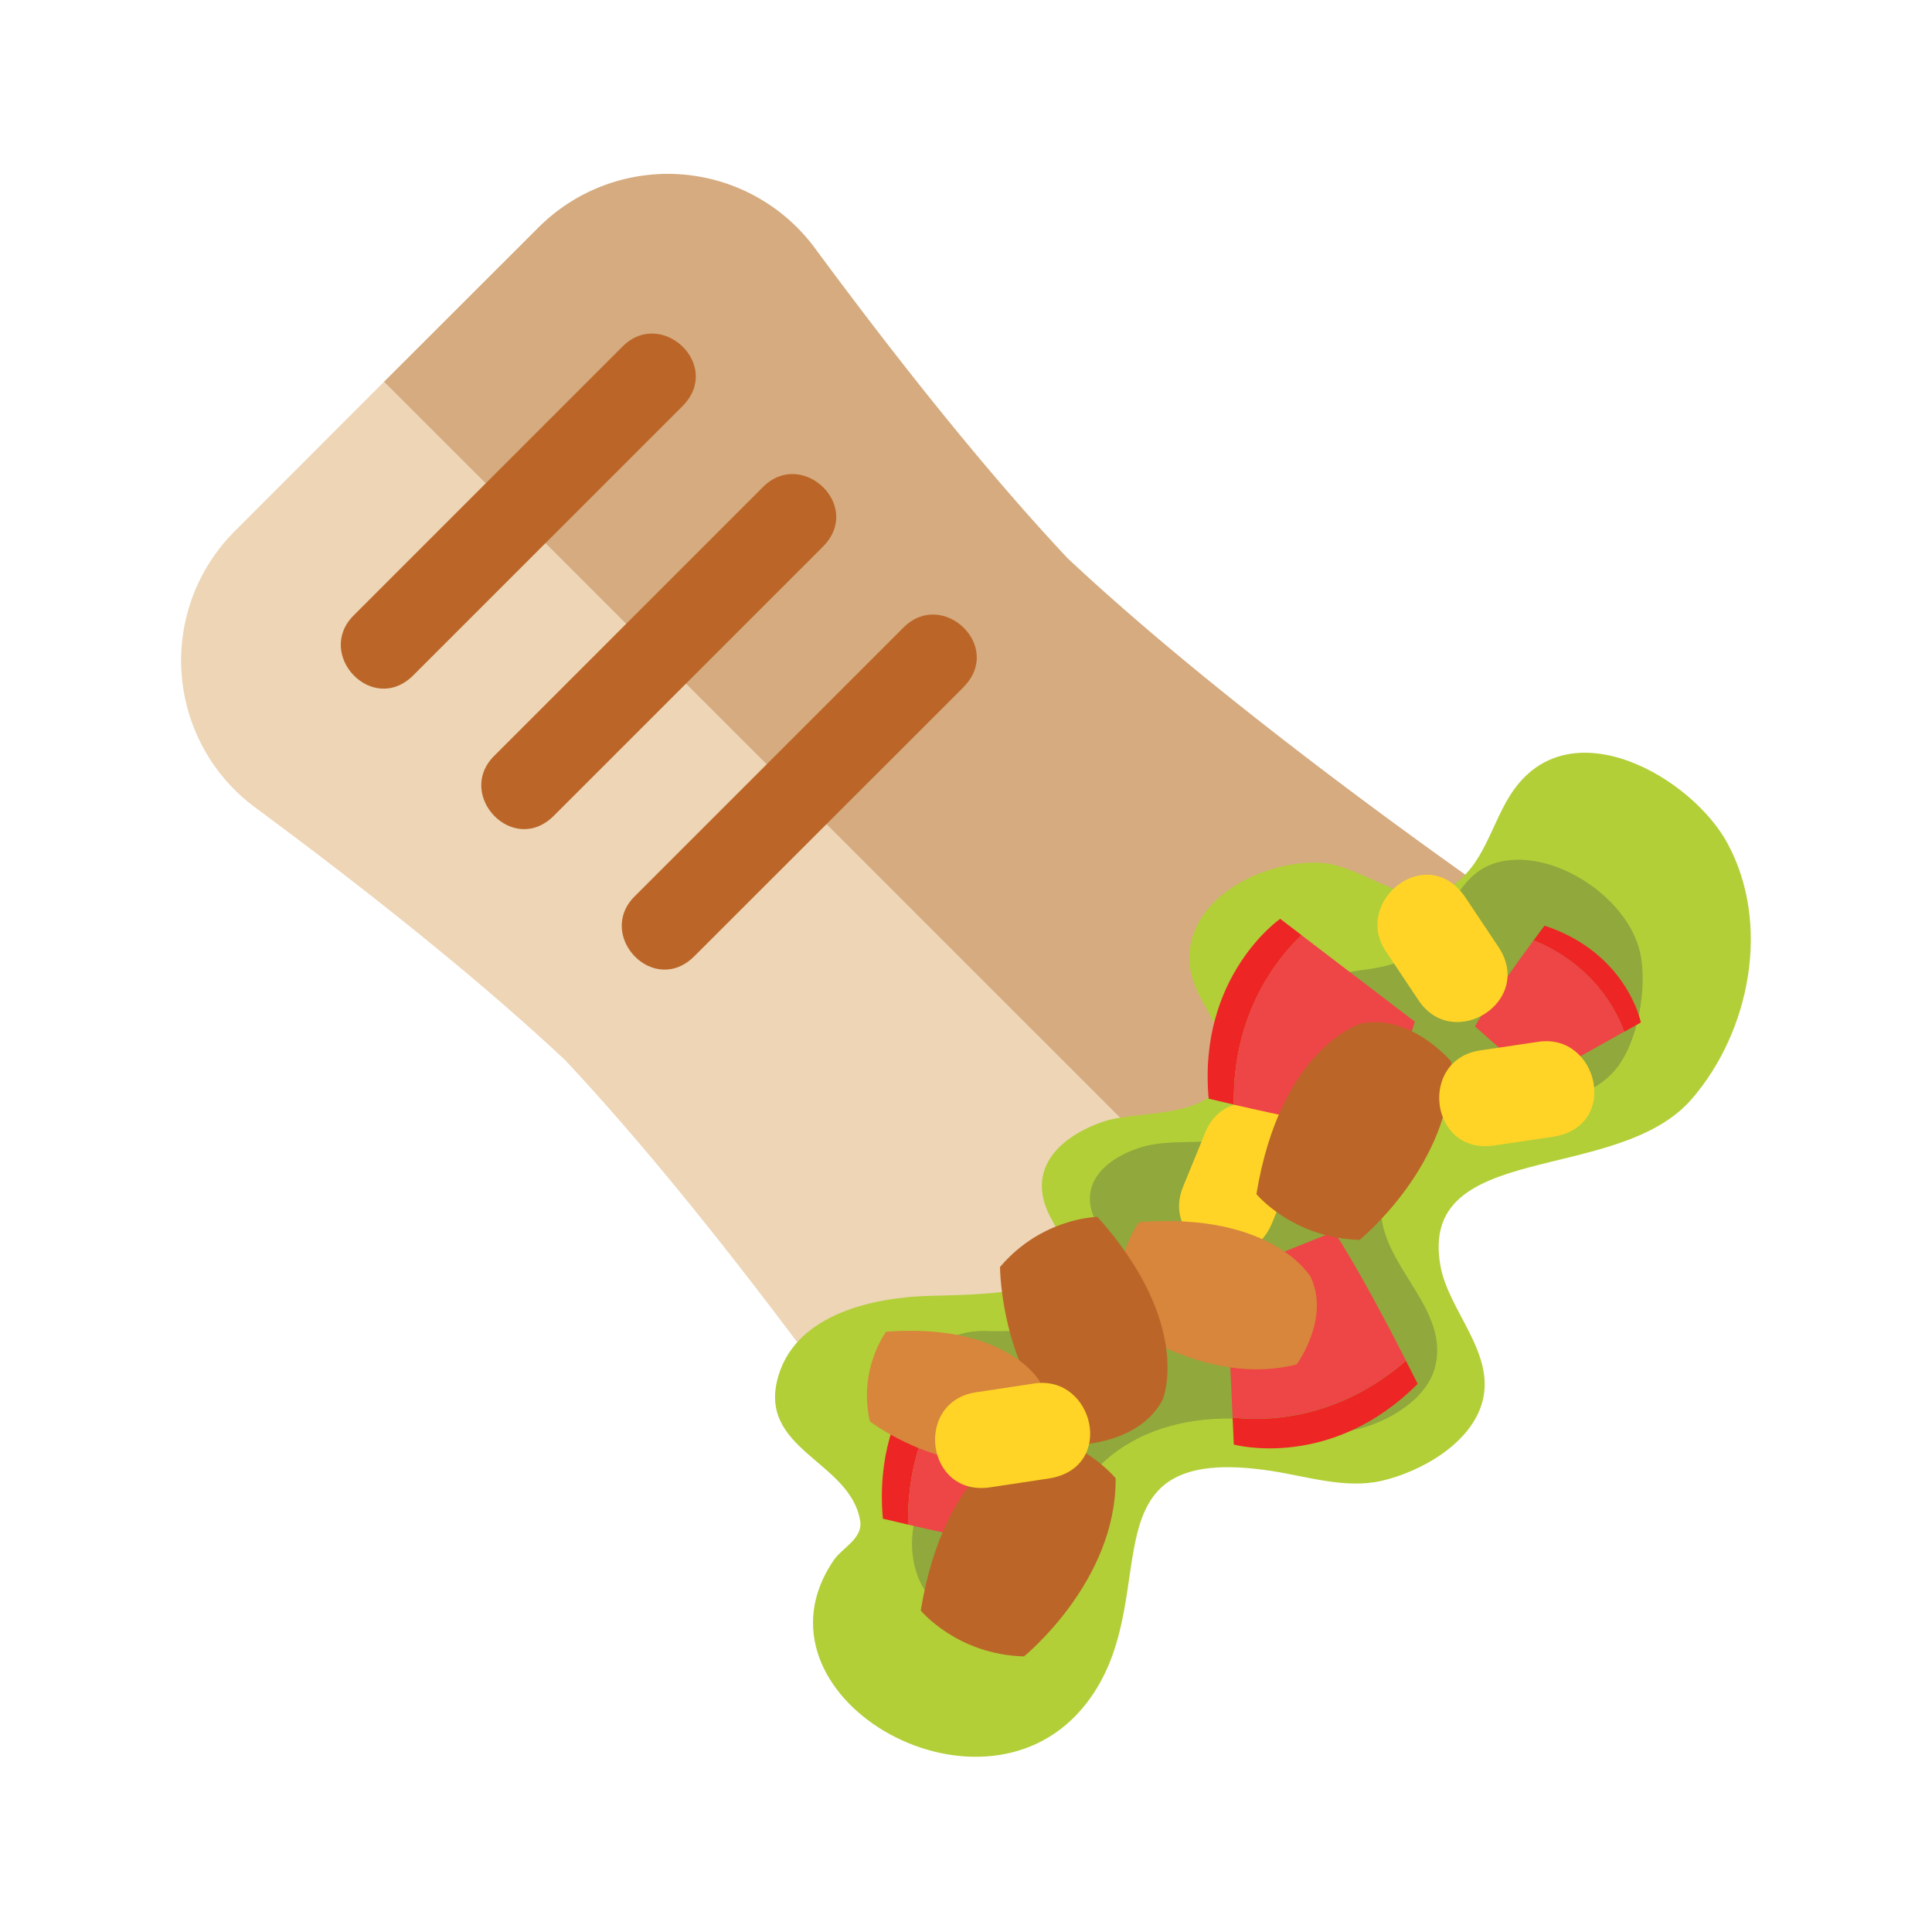 <svg xmlns="http://www.w3.org/2000/svg" width="800" height="800" fill="none" viewBox="0 0 800 800">
  <path fill="#D5AB7F" d="m642.4 386.999-127.28 127.24-356.15-356.12 64-63.93a75.725 75.725 0 0 1 59.156-21.981 75.716 75.716 0 0 1 55.264 30.471c29.45 39.91 67.9 89.32 104.68 128.48 79.37 74.44 200.33 155.84 200.33 155.84Z"/>
  <path fill="#EDD5B5" d="m158.971 158.119 356.15 356.12-125.15 125.19s-81.4-120.95-155.84-200.33c-39.16-36.78-88.57-75.23-128.47-104.74a75.694 75.694 0 0 1-30.453-55.233 75.704 75.704 0 0 1 21.953-59.127l61.81-61.88Z"/>
  <path fill="#BB6628" d="m282.57 168.209-111.39 111.39c-16.91 16.91-40.84-8.66-24.75-24.75l111.39-111.4c16.15-16.13 41.62 7.89 24.75 24.76Zm58.181 58.17-111.4 111.39c-16.91 16.92-40.84-8.66-24.75-24.75l111.37-111.39c16.13-16.13 41.62 7.88 24.76 24.75h.02Zm58.22 58.17-111.45 111.39c-16.91 16.92-40.84-8.66-24.75-24.75l111.39-111.39c16.13-16.13 41.63 7.88 24.76 24.75h.05Z"/>
  <path fill="#B2CF38" d="M493.73 388.129c-6.43 22.11 14.08 33.46 13.78 51.82-.41 24.75-35.17 19.09-50.9 24.57-18.46 6.43-32.7 20.37-20.9 40.84 17.18 29.77-18.46 30.49-50.32 31.21-23 .53-55 7.18-62.92 32.65-9.73 31.1 29.7 35.51 33.71 60.58 1.17 7.29-7.45 11.1-10.95 16.24-37.9 55.54 59.42 112.66 102.85 61.46 37.27-43.94-3.95-111.11 78.6-98.38 14.68 2.26 30.43 7.46 45.32 4.08 16.22-3.7 37.45-15.49 41.93-33.17 5.06-20-14.06-37.24-17.44-55.7-9.65-52.76 73.22-33.46 104.09-69.31 24.15-28 32.84-72.51 14.7-105.88-14.76-27.14-64.14-55.81-88.31-22.28-9.73 13.49-11.91 32.07-27.5 41-16.83 9.59-34.77-9.46-52.48-10.57-20-1.25-47.3 10.5-53.23 30.88l-.03-.04Z"/>
  <path fill="#90A83C" d="M531.501 426.489c-3.6 10.59-.49 23.13-5.81 31.83-13.3 21.72-35.43 10.51-54.65 17.21-14.45 5-25.6 16-16.36 32 21.55 37.38-19.14 44.56-46.15 43.62-11.89-.41-22.09 4.49-28.08 14.4-11 18.08 9.46 23.77 12 39.41.92 5.71-5.83 8.69-8.57 12.71-10.11 14.8-8.53 40.89 9.21 50.35 18.81 10 40.11-3.75 43.52-23.19 8.09-46 46.94-62.6 89.33-56.07 11.49 1.77 23.82 5.85 35.48 3.2 12.7-2.89 29.32-12.13 32.83-26 6.91-27.34-30.24-46-20.93-74.86 5.67-17.53 19-30.07 37.38-31.93 19.07-1.94 44.17 0 58-16 9.49-11 13.7-34.67 10.38-48.93-4.93-21.2-31.46-39.79-53-38.14-15.51 1.19-21.171 11.17-28.201 23.58-9.21 16.25-16.479 19.88-35.119 22.17-16.08 2-26.7 11.31-31.25 24.67l-.01-.03Z"/>
  <path fill="#FFD426" d="m535.971 483.819-9.25 22.63c-10.24 25-46.65 9-36.83-15.06l9.26-22.63c9.45-23.12 47.58-11.24 36.82 15.06Z"/>
  <path fill="#ED2524" d="M538.971 387.239c-9.67 9.17-28.69 32.08-28.05 70.15-3.32-.76-6.81-1.58-10.44-2.45-4.56-50.85 29.62-74.48 29.62-74.48l8.87 6.78Z"/>
  <path fill="#EE4546" d="m585.851 423.069-14.881 45.78s-17-1.51-60.1-11.45c-.64-38.08 18.381-61 28.051-70.16l46.93 35.83Z"/>
  <path fill="#ED2524" d="M404.07 561.159c-9.67 9.17-28.7 32.08-28.05 70.15-3.31-.76-6.81-1.58-10.44-2.45-4.56-50.86 29.62-74.48 29.62-74.48l8.87 6.78Z"/>
  <path fill="#EE4546" d="m450.971 596.999-14.91 45.78s-16.94-1.51-60.08-11.46c-.65-38.07 18.38-61 28.05-70.15l46.94 35.83Z"/>
  <path fill="#ED2524" d="M672.57 427.229c-3.21-8.84-12.699-27.59-37.519-37.86 1.42-1.93 2.929-4 4.519-6.07 34.19 11.33 39.881 40.09 39.881 40.09l-6.881 3.84Z"/>
  <path fill="#EE4546" d="m636.211 447.539-25.451-22.54s5.741-10.54 24.291-35.67c24.82 10.27 34.309 29 37.519 37.85l-36.359 20.36Z"/>
  <path fill="#ED2524" d="M510.391 586.999c13.24 1.53 43 1.4 71.79-23.54 1.54 3 3.16 6.23 4.83 9.57-36.06 36.15-76.12 25.13-76.12 25.13l-.5-11.16Z"/>
  <path fill="#EE4546" d="m507.72 527.999 44.66-18s9.72 14 29.8 53.42c-28.77 24.94-58.55 25.07-71.79 23.54l-2.67-58.96Z"/>
  <path fill="#D7863C" d="M471.63 506.059s-12.77 17-7.45 41.51c0 0 35.37 26.93 72.75 17.41 0 0 14-19 5.75-36.3 0 0-15.69-26.88-71-22.62h-.05Z"/>
  <path fill="#BB6628" d="M520.22 494.409s15 18.26 42.75 19c0 0 38.34-31 38-73.78 0 0-16.76-20.09-37.58-15.77 0 0-33.1 9.81-43.13 70.56l-.04-.01Zm-138.97 172.47s15 18.26 42.76 19c0 0 38.34-31 37.95-73.78 0 0-16.759-20.09-37.569-15.77 0 0-33.111 9.81-43.141 70.56v-.01Zm73.191-162.99s-22.9.2-40.36 20.74c0 0 .08 47.83 32.65 73.57 0 0 25.37-.44 34.78-18.79 0 0 12.73-31-27.07-75.52Z"/>
  <path fill="#D7863C" d="M366.861 551.459a48.265 48.265 0 0 0-6.67 37.11s31.62 24.06 65 15.55c0 0 12.509-17 5.139-32.44 0 0-13.999-24-63.509-20.22h.04Z"/>
  <path fill="#FFD426" d="m434.2 612.219-24.18 3.65c-26.74 4-31.6-35.46-5.94-39.34l24.18-3.65c24.7-3.73 34 35.09 5.94 39.34Zm172.71-240.43 13.58 20.33c15 22.51-18.68 43.68-33.1 22.09l-13.57-20.34c-13.86-20.78 17.32-45.72 33.09-22.08Zm36.001 98.94-24.19 3.59c-26.75 4-31.51-35.55-5.83-39.36l24.18-3.59c24.71-3.66 33.94 35.19 5.84 39.36Z"/>
</svg>
